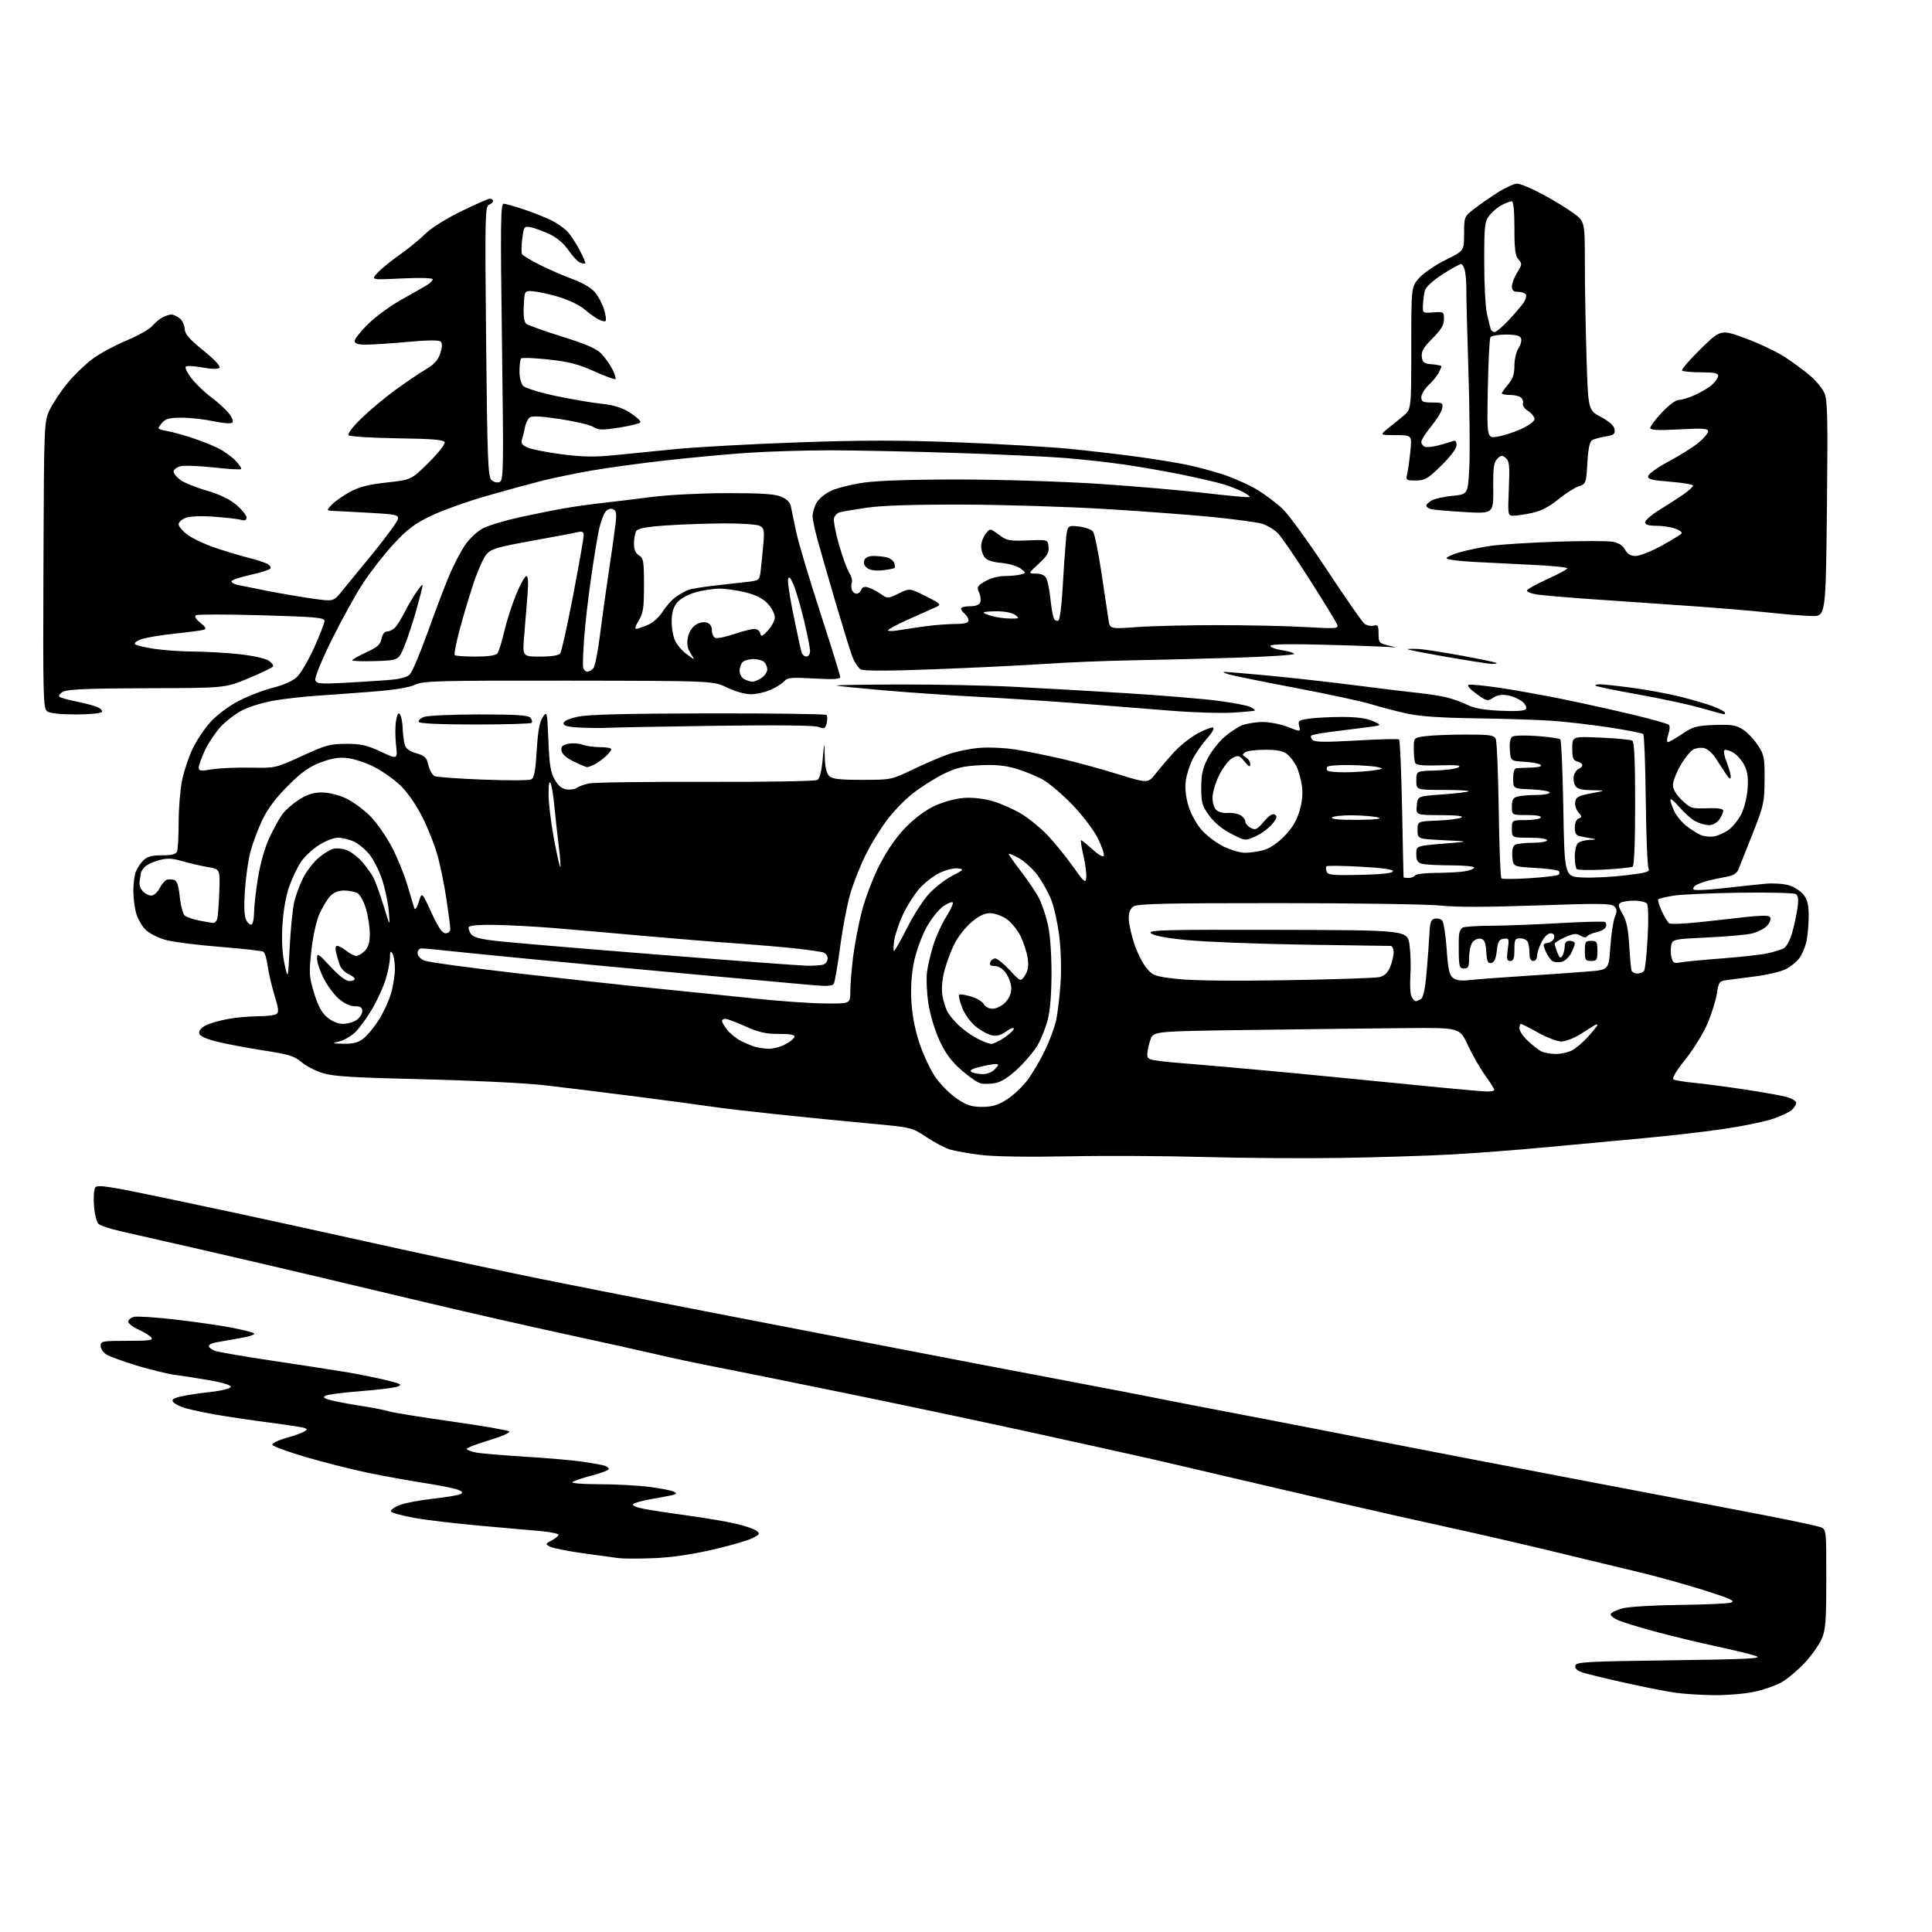 <?xml version="1.0" encoding="UTF-8" standalone="no"?>
<svg 
  version="1.1" 
  xmlns="http://www.w3.org/2000/svg" 
  xmlns:xlink="http://www.w3.org/1999/xlink" 
  xmlns:svg="http://www.w3.org/2000/svg"
  xmlns:rdf="http://www.w3.org/1999/02/22-rdf-syntax-ns#"
  xmlns:cc="http://creativecommons.org/ns#"
  xmlns:dc="http://purl.org/dc/elements/1.1/"
  viewBox="0 0 768 768"
  width="768"
  height="768"
>
<style>svg {background-color: white; }</style>"
<path stroke="none" fill="black" fill-rule="evenodd" d="M681.50,673.86C676.55,673.80 669.80,673.39 666.50,672.96C663.20,672.53 654.20,670.77 646.50,669.06C638.80,667.35 631.01,665.47 629.20,664.88C626.95,664.15 625.99,663.28 626.21,662.15C626.50,660.66 630.18,660.45 664.01,660.00C695.17,659.58 700.91,659.29 698.00,658.28C696.08,657.61 689.10,655.91 682.50,654.50C675.90,653.09 665.33,650.55 659.00,648.86C652.67,647.17 645.79,645.10 643.71,644.26C641.62,643.43 640.08,642.24 640.28,641.62C640.48,641.01 642.64,639.97 645.07,639.33C647.51,638.69 657.59,638.08 667.50,637.98C677.40,637.88 686.62,637.47 688.00,637.06C690.05,636.45 688.16,635.57 677.50,632.18C670.35,629.91 658.65,626.66 651.50,624.96C644.35,623.26 629.27,619.63 618.00,616.88C606.73,614.14 588.27,609.88 577.00,607.42C565.73,604.97 545.70,600.46 532.50,597.40C519.30,594.35 499.27,589.68 488.00,587.03C476.73,584.37 462.32,581.02 456.00,579.58C449.68,578.15 428.98,573.57 410.00,569.41C391.02,565.26 357.95,558.27 336.50,553.88C315.05,549.49 291.65,544.77 284.50,543.38C277.35,542.00 266.77,539.75 261.00,538.38C255.22,537.02 239.03,533.43 225.00,530.40C210.97,527.37 186.45,521.80 170.50,518.02C154.55,514.23 132.72,509.06 122.00,506.51C111.28,503.97 91.93,499.47 79.00,496.51C66.07,493.55 52.12,490.37 48.00,489.45C43.88,488.52 39.90,487.20 39.17,486.51C38.43,485.82 37.62,482.62 37.37,479.38C37.11,476.15 37.34,472.85 37.88,472.05C38.72,470.82 43.20,471.52 68.18,476.77C84.31,480.15 105.60,484.72 115.50,486.91C125.40,489.10 146.78,493.80 163.00,497.36C179.22,500.91 202.62,505.89 215.00,508.41C227.38,510.92 258.65,517.07 284.50,522.06C310.35,527.05 344.10,533.58 359.50,536.56C374.90,539.55 401.90,544.71 419.50,548.04C437.10,551.36 455.77,554.95 461.00,556.02C466.23,557.08 480.18,559.78 492.00,562.02C503.82,564.27 527.00,568.76 543.50,572.01C560.00,575.26 598.48,582.67 629.00,588.48C659.52,594.28 692.82,600.65 703.00,602.63C713.17,604.62 722.51,606.62 723.75,607.09C725.98,607.94 726.00,608.12 725.98,627.73C725.96,645.06 725.72,648.02 724.04,651.73C722.98,654.06 719.97,658.26 717.34,661.07C714.72,663.87 710.69,667.27 708.40,668.61C706.10,669.96 701.14,671.71 697.36,672.51C693.59,673.31 686.45,673.92 681.50,673.86zM260.00,619.39C254.22,619.63 247.93,619.62 246.00,619.39C244.07,619.15 237.58,618.27 231.57,617.42C225.56,616.57 219.74,615.40 218.64,614.81C216.72,613.78 216.75,613.69 219.32,612.34C220.80,611.57 222.00,610.57 222.00,610.11C222.00,609.66 218.96,609.01 215.25,608.66C211.54,608.32 200.62,607.35 191.00,606.51C181.38,605.67 169.56,604.27 164.74,603.39C159.93,602.51 155.73,601.38 155.42,600.87C155.11,600.37 156.53,599.26 158.59,598.40C160.64,597.54 166.63,596.37 171.91,595.79C177.18,595.21 182.18,594.37 183.00,593.94C184.19,593.31 183.96,592.93 181.90,592.15C180.47,591.61 174.39,590.40 168.40,589.47C162.40,588.54 152.32,586.71 146.00,585.40C139.68,584.09 128.68,581.31 121.57,579.21C114.45,577.11 108.47,574.92 108.28,574.34C108.09,573.76 110.53,572.54 113.71,571.64C116.90,570.73 120.16,569.57 120.97,569.05C122.27,568.22 122.27,568.05 120.97,567.61C120.16,567.34 113.88,566.38 107.00,565.48C100.12,564.59 90.67,563.19 86.00,562.37C81.33,561.55 75.81,560.39 73.74,559.78C71.67,559.17 69.50,558.10 68.91,557.40C68.10,556.41 68.73,555.90 71.68,555.17C73.78,554.64 79.07,553.83 83.42,553.36C87.78,552.89 91.52,551.99 91.72,551.36C91.96,550.64 88.87,549.66 83.30,548.69C78.46,547.84 72.25,546.87 69.50,546.52C66.75,546.18 60.00,544.53 54.50,542.87C49.00,541.20 43.49,539.19 42.25,538.40C41.01,537.60 40.00,536.06 40.00,534.98C40.00,533.13 40.71,533.00 50.62,533.00C59.41,533.00 61.05,532.77 60.13,531.65C59.51,530.91 57.21,529.50 55.01,528.50C52.80,527.51 51.00,526.10 51.00,525.37C51.00,524.64 52.02,523.78 53.27,523.47C54.52,523.16 61.83,523.63 69.52,524.52C77.21,525.41 87.09,526.82 91.49,527.65C95.88,528.49 100.10,529.52 100.87,529.95C101.74,530.43 99.68,531.18 95.38,531.93C91.60,532.59 87.26,533.37 85.75,533.65C84.24,533.93 83.00,534.58 83.00,535.10C83.00,535.62 84.07,536.46 85.38,536.95C86.69,537.45 97.15,539.25 108.63,540.96C120.11,542.66 133.55,544.75 138.50,545.59C143.45,546.43 150.39,547.85 153.92,548.73C159.50,550.12 160.03,550.44 157.98,551.20C156.69,551.68 150.06,552.50 143.26,553.02C136.45,553.54 130.18,554.36 129.31,554.85C128.11,555.52 128.93,556.01 132.61,556.86C135.30,557.47 140.65,558.45 144.50,559.02C148.35,559.60 152.85,560.49 154.50,561.01C156.15,561.53 167.40,563.35 179.50,565.05C191.60,566.75 201.90,568.54 202.39,569.01C202.90,569.51 199.39,571.05 194.18,572.61C189.18,574.11 185.28,575.65 185.52,576.04C185.76,576.42 187.43,577.04 189.23,577.40C191.03,577.77 199.70,578.50 208.50,579.04C217.30,579.58 227.65,580.47 231.50,581.04C235.35,581.60 239.29,582.30 240.25,582.60C241.21,582.89 242.00,583.50 242.00,583.96C242.00,584.41 238.96,585.57 235.25,586.55C231.54,587.52 228.07,588.70 227.55,589.16C227.03,589.62 231.76,590.00 238.08,590.00C244.39,590.00 253.34,590.47 257.96,591.05C262.59,591.63 267.07,592.50 267.92,592.98C269.18,593.68 269.00,593.95 266.99,594.40C265.62,594.70 261.82,595.41 258.55,595.98C255.27,596.54 252.19,597.41 251.69,597.91C251.15,598.45 252.95,599.23 256.14,599.83C259.09,600.39 266.90,601.58 273.50,602.48C280.10,603.37 288.48,604.78 292.13,605.61C295.78,606.43 299.58,607.70 300.57,608.43C302.25,609.66 302.15,609.87 299.13,611.43C297.34,612.36 290.17,614.43 283.19,616.04C275.10,617.91 266.69,619.13 260.00,619.39zM533.00,460.30C518.42,460.53 493.90,460.36 478.50,459.92C463.10,459.49 438.80,459.37 424.50,459.66C408.81,459.97 395.13,459.76 390.00,459.12C385.32,458.54 379.85,457.59 377.82,457.01C375.80,456.42 371.52,454.19 368.31,452.05C362.48,448.15 362.48,448.15 344.99,446.54C335.37,445.66 318.95,444.03 308.50,442.92C298.05,441.82 286.80,440.50 283.50,439.99C280.20,439.48 266.77,437.68 253.66,435.99C240.54,434.30 223.67,432.22 216.16,431.37C208.65,430.52 186.97,429.47 168.00,429.02C140.40,428.38 132.45,427.89 128.24,426.57C125.34,425.66 121.52,423.67 119.74,422.14C117.00,419.79 114.69,419.09 104.65,417.55C98.13,416.55 89.81,414.97 86.15,414.05C81.70,412.93 79.40,411.83 79.19,410.74C79.00,409.77 80.02,408.52 81.71,407.65C83.27,406.85 87.20,405.69 90.45,405.09C93.71,404.49 99.10,403.99 102.43,403.98C105.77,403.98 109.10,403.59 109.83,403.12C110.92,402.43 110.79,401.06 109.12,395.65C107.99,392.00 106.77,386.76 106.40,383.99C106.04,381.22 105.28,378.67 104.71,378.32C104.15,377.97 96.27,377.10 87.20,376.37C78.13,375.65 68.37,374.38 65.51,373.55C62.65,372.71 59.19,370.91 57.82,369.55C56.45,368.18 54.81,365.31 54.17,363.17C53.53,361.02 53.00,356.99 53.00,354.20C53.00,351.41 53.43,347.99 53.96,346.61C54.49,345.22 55.84,343.16 56.96,342.04C58.51,340.49 60.30,340.00 64.39,340.00C68.39,340.00 69.94,339.59 70.39,338.42C70.73,337.55 71.01,332.26 71.02,326.67C71.03,321.08 71.66,313.57 72.41,310.00C73.17,306.42 75.03,300.89 76.54,297.70C78.04,294.51 81.22,289.74 83.60,287.10C86.11,284.31 90.79,280.78 94.73,278.71C98.46,276.75 104.63,274.36 108.43,273.41C112.74,272.32 116.36,270.70 118.07,269.09C119.57,267.66 122.64,262.41 124.90,257.41C127.15,252.41 129.00,247.64 129.00,246.81C129.00,245.52 125.32,245.19 104.02,244.58C90.27,244.19 78.53,244.18 77.91,244.56C77.18,245.00 77.80,246.07 79.64,247.55C81.82,249.30 82.15,249.96 81.00,250.34C80.17,250.61 74.99,251.30 69.49,251.88C63.98,252.46 57.99,253.46 56.16,254.09C54.34,254.73 53.23,255.63 53.70,256.10C54.16,256.56 57.68,257.40 61.52,257.95C65.36,258.51 72.33,258.98 77.00,259.00C81.67,259.02 89.75,259.48 94.94,260.03C100.14,260.58 105.44,261.71 106.73,262.56C108.01,263.40 108.83,264.47 108.54,264.94C108.25,265.40 103.85,267.52 98.76,269.64C89.50,273.50 89.50,273.50 58.50,273.58C35.62,273.64 26.87,274.00 25.14,274.93C23.84,275.62 23.17,276.53 23.64,276.95C24.11,277.37 26.98,278.20 30.00,278.78C33.02,279.37 36.76,280.33 38.31,280.92C39.86,281.51 40.84,282.45 40.50,283.00C40.16,283.56 35.57,284.00 30.13,284.00C23.89,284.00 19.78,283.55 18.71,282.75C17.18,281.60 17.06,276.78 17.27,224.50C17.50,167.50 17.50,167.50 19.90,162.62C21.22,159.93 24.45,155.16 27.06,152.02C29.68,148.87 34.12,144.61 36.94,142.55C39.75,140.48 45.75,137.25 50.27,135.37C54.80,133.48 59.40,130.88 60.50,129.60C61.60,128.31 63.48,126.75 64.68,126.13C65.89,125.51 67.46,125.01 68.18,125.03C68.91,125.05 70.35,125.71 71.40,126.50C72.44,127.29 73.34,129.16 73.40,130.66C73.48,132.79 75.12,134.70 80.82,139.32C85.41,143.05 87.79,145.61 87.20,146.20C86.60,146.80 84.08,146.75 80.43,146.07C77.23,145.48 74.26,145.34 73.85,145.75C73.43,146.17 74.50,148.31 76.21,150.50C77.93,152.70 81.40,156.02 83.92,157.88C86.44,159.74 89.57,162.59 90.88,164.20C92.25,165.89 92.89,167.51 92.38,168.00C91.88,168.49 88.68,168.26 85.00,167.47C81.42,166.70 75.76,166.05 72.40,166.04C67.74,166.01 65.92,166.43 64.65,167.83C63.74,168.83 63.00,169.91 63.00,170.22C63.00,170.53 64.46,171.02 66.25,171.30C68.04,171.59 72.42,172.78 76.00,173.95C79.58,175.12 84.36,176.99 86.64,178.12C88.92,179.24 92.03,181.47 93.57,183.07C95.10,184.67 96.13,186.20 95.85,186.48C95.58,186.76 90.66,186.46 84.93,185.82C79.19,185.18 73.26,184.97 71.75,185.35C70.24,185.73 69.00,186.67 69.00,187.45C69.00,188.23 70.25,189.75 71.78,190.84C73.31,191.93 78.03,193.83 82.28,195.06C87.45,196.57 91.32,198.44 94.00,200.73C96.20,202.62 98.00,204.85 98.00,205.69C98.00,206.81 97.38,207.06 95.75,206.62C94.51,206.28 89.67,205.73 85.00,205.40C79.81,205.03 75.43,205.21 73.75,205.87C72.24,206.47 71.00,207.61 71.00,208.42C71.00,209.23 72.53,211.06 74.39,212.48C76.25,213.90 81.09,216.21 85.14,217.61C89.19,219.00 95.17,220.81 98.43,221.63C101.69,222.45 105.19,223.57 106.21,224.11C107.23,224.66 107.81,225.50 107.51,225.99C107.21,226.47 103.59,227.62 99.48,228.54C95.37,229.45 92.00,230.60 92.00,231.08C92.00,231.57 93.01,232.19 94.25,232.47C95.49,232.75 101.00,233.85 106.50,234.93C112.00,236.00 120.10,237.38 124.50,237.99C132.50,239.11 132.50,239.11 135.67,235.30C137.41,233.21 143.12,226.24 148.36,219.81C153.60,213.37 158.02,207.30 158.19,206.31C158.47,204.69 157.37,204.44 147.50,203.88C141.45,203.53 134.96,203.20 133.08,203.13C129.65,203.00 129.65,203.00 131.88,200.63C133.10,199.33 136.33,197.05 139.05,195.57C142.74,193.56 146.48,192.60 153.75,191.80C163.50,190.72 163.50,190.72 170.36,183.93C174.13,180.19 177.01,176.54 176.77,175.82C176.44,174.80 172.08,174.44 157.94,174.23C147.83,174.08 139.14,173.54 138.63,173.03C138.07,172.47 139.99,169.88 143.56,166.40C146.78,163.26 152.85,158.17 157.06,155.09C161.26,152.02 166.75,148.30 169.24,146.84C172.58,144.88 174.11,143.20 175.00,140.50C175.82,138.03 175.88,136.48 175.21,135.81C174.54,135.14 170.24,135.17 162.18,135.90C155.57,136.51 148.10,137.00 145.58,137.00C142.20,137.00 141.00,136.61 141.00,135.52C141.00,134.71 143.41,131.67 146.36,128.77C149.31,125.87 155.27,121.52 159.61,119.09C163.95,116.67 168.51,114.07 169.75,113.32C170.99,112.57 172.00,111.54 172.00,111.03C172.00,110.47 167.04,110.34 159.75,110.69C147.50,111.28 147.50,111.28 150.00,108.53C151.38,107.02 155.43,103.71 159.00,101.18C162.57,98.65 167.17,94.89 169.20,92.84C171.30,90.72 177.37,86.91 183.19,84.05C188.85,81.27 194.05,79.00 194.74,79.00C195.43,79.00 196.00,79.40 196.00,79.89C196.00,80.38 195.26,81.07 194.35,81.42C192.84,82.00 192.74,86.46 193.24,135.63C193.70,181.98 193.98,189.41 195.31,190.74C196.20,191.63 197.57,192.00 198.56,191.62C200.16,191.00 200.23,187.39 199.54,135.98C198.90,88.69 199.00,81.00 200.22,81.00C201.01,81.00 204.77,82.06 208.59,83.36C212.41,84.66 217.33,86.64 219.52,87.76C221.71,88.89 224.47,90.86 225.66,92.15C226.85,93.44 228.99,96.71 230.42,99.41C231.85,102.11 232.85,104.48 232.65,104.68C232.45,104.88 231.53,104.76 230.61,104.40C229.69,104.05 227.61,101.85 226.01,99.51C224.16,96.82 221.38,94.46 218.47,93.09C215.93,91.90 212.60,90.67 211.07,90.36C208.37,89.82 208.26,89.97 207.60,94.94C207.23,97.76 207.20,100.51 207.54,101.06C207.87,101.60 211.15,103.56 214.82,105.40C218.50,107.23 224.33,109.76 227.78,111.02C231.57,112.39 235.04,114.45 236.51,116.19C237.85,117.79 239.48,120.87 240.13,123.05C240.79,125.23 241.06,127.27 240.75,127.59C240.43,127.90 239.12,127.61 237.84,126.93C236.55,126.26 234.05,124.44 232.27,122.90C230.49,121.36 225.99,119.19 222.27,118.08C218.55,116.98 213.93,115.94 212.00,115.79C208.50,115.50 208.50,115.50 208.21,121.59C208.01,125.68 208.34,128.02 209.21,128.72C209.92,129.29 216.36,131.59 223.52,133.84C233.28,136.89 237.20,138.62 239.16,140.71C240.60,142.24 242.53,145.00 243.46,146.84C244.39,148.68 244.92,150.41 244.65,150.68C244.38,150.96 240.59,149.57 236.23,147.60C230.01,144.79 226.10,143.79 218.08,142.91C212.46,142.30 207.56,142.11 207.18,142.48C206.81,142.86 206.50,145.14 206.50,147.55C206.50,150.15 207.12,152.55 208.03,153.46C208.88,154.30 214.73,156.08 221.03,157.41C227.34,158.73 235.53,160.14 239.24,160.52C244.11,161.03 247.24,162.03 250.54,164.13C253.05,165.72 254.86,167.41 254.57,167.89C254.28,168.36 250.48,169.30 246.14,169.98C239.39,171.03 237.90,170.99 235.87,169.72C234.57,168.90 228.61,167.49 222.64,166.59C214.92,165.42 211.40,165.25 210.49,166.00C209.79,166.59 208.99,168.29 208.70,169.78C208.42,171.28 207.89,173.43 207.53,174.56C207.01,176.17 207.48,176.90 209.65,177.89C211.18,178.58 217.25,179.79 223.14,180.56C231.24,181.63 236.23,181.73 243.67,181.00C249.08,180.46 260.25,179.35 268.50,178.53C276.75,177.71 298.62,176.51 317.11,175.86C342.96,174.94 357.73,174.94 381.11,175.85C397.82,176.50 418.02,177.69 426.00,178.50C433.98,179.31 445.68,180.68 452.00,181.54C458.32,182.41 466.88,183.78 471.00,184.60C475.12,185.42 481.93,187.22 486.13,188.59C490.32,189.96 496.40,192.67 499.63,194.60C502.86,196.54 507.47,200.01 509.88,202.31C512.29,204.61 520.20,215.50 527.46,226.50C534.72,237.50 541.40,247.12 542.32,247.87C543.24,248.62 544.89,249.00 545.99,248.71C547.74,248.26 548.00,248.68 548.00,251.93C548.00,255.50 548.19,255.71 552.25,256.68C554.59,257.24 555.38,257.53 554.00,257.33C552.62,257.13 541.04,256.68 528.25,256.34C512.50,255.91 505.00,256.04 505.00,256.74C505.00,257.31 507.01,258.08 509.48,258.44C511.94,258.81 514.18,259.47 514.45,259.91C514.72,260.35 504.26,261.04 491.22,261.45C478.17,261.86 459.40,262.33 449.50,262.50C439.60,262.67 424.30,263.30 415.50,263.90C406.70,264.49 387.02,265.46 371.77,266.03C353.30,266.74 343.41,266.76 342.17,266.09C341.15,265.54 339.60,263.16 338.73,260.80C337.86,258.43 334.91,248.85 332.16,239.50C329.41,230.15 326.23,219.10 325.08,214.94C323.94,210.78 323.00,206.37 323.00,205.14C323.00,203.91 323.66,201.62 324.47,200.05C325.30,198.46 327.83,196.30 330.22,195.16C332.58,194.03 338.55,192.53 343.50,191.83C349.24,191.02 363.17,190.58 382.00,190.61C398.30,190.64 422.91,191.42 437.00,192.35C451.02,193.28 470.11,194.94 479.41,196.03C488.71,197.12 496.51,197.82 496.75,197.58C496.99,197.34 495.74,196.40 493.96,195.48C492.19,194.57 488.60,193.18 485.99,192.40C483.37,191.63 475.89,189.91 469.37,188.58C462.84,187.26 452.55,185.47 446.50,184.61C440.45,183.74 429.88,182.58 423.00,182.03C416.12,181.48 396.32,180.57 379.00,180.02C361.68,179.46 339.40,179.01 329.50,179.01C319.60,179.02 304.98,179.47 297.00,180.02C289.02,180.56 274.40,181.92 264.50,183.04C254.60,184.15 241.32,185.97 235.00,187.08C228.68,188.19 219.90,190.00 215.50,191.10C211.10,192.21 201.20,194.91 193.50,197.12C185.80,199.32 175.84,202.88 171.37,205.03C164.85,208.17 161.92,210.37 156.56,216.16C152.89,220.12 147.42,227.11 144.42,231.67C141.41,236.23 135.75,246.47 131.84,254.41C127.70,262.82 124.98,269.51 125.34,270.43C125.85,271.78 127.44,271.93 136.22,271.47C141.87,271.17 149.80,270.68 153.84,270.37C158.87,269.99 161.73,269.27 162.90,268.10C163.85,267.15 167.03,259.66 169.97,251.44C172.91,243.22 176.75,233.09 178.50,228.92C180.24,224.75 183.12,219.23 184.89,216.66C186.71,214.01 189.83,211.11 192.10,209.95C194.29,208.83 200.91,206.86 206.80,205.57C212.68,204.29 220.65,202.69 224.50,202.03C228.35,201.36 235.10,200.42 239.50,199.94C243.90,199.45 252.68,198.38 259.00,197.56C265.41,196.73 278.60,196.05 288.78,196.03C302.46,196.01 307.93,196.36 310.50,197.43C312.69,198.35 314.09,199.70 314.37,201.18C314.61,202.46 315.57,207.10 316.52,211.50C317.46,215.90 321.78,230.39 326.12,243.71C330.45,257.02 334.00,268.45 334.00,269.11C334.00,269.99 331.31,270.15 323.57,269.71C314.75,269.21 312.94,269.37 311.82,270.72C311.10,271.60 308.70,273.14 306.50,274.14C304.30,275.14 300.70,275.96 298.50,275.97C296.19,275.98 292.18,274.86 289.00,273.31C283.50,270.65 283.50,270.65 226.00,270.57C173.93,270.51 168.17,270.66 165.00,272.19C162.77,273.27 156.79,274.26 148.50,274.91C141.35,275.47 131.22,276.21 126.00,276.56C120.78,276.91 113.10,277.77 108.94,278.48C104.79,279.19 99.13,280.91 96.38,282.31C93.63,283.70 89.67,286.73 87.59,289.03C85.51,291.34 82.73,295.53 81.41,298.36C80.10,301.19 79.02,304.22 79.01,305.10C79.00,306.48 79.74,306.58 84.25,305.83C87.14,305.35 94.01,305.04 99.52,305.15C109.55,305.34 109.55,305.34 120.02,300.52C129.39,296.21 131.25,295.70 137.60,295.68C143.48,295.67 145.84,296.20 151.39,298.80C158.09,301.94 158.09,301.94 157.42,296.03C157.06,292.78 157.07,288.44 157.46,286.38C157.98,283.62 158.40,283.01 159.06,284.07C159.56,284.86 160.02,287.30 160.08,289.50C160.15,291.70 160.50,294.59 160.88,295.92C161.36,297.65 162.67,298.65 165.49,299.44C168.88,300.39 169.56,301.06 170.30,304.20C170.77,306.21 171.91,308.16 172.83,308.54C173.75,308.92 182.38,309.54 192.00,309.91C201.62,310.29 210.22,310.26 211.10,309.85C212.34,309.26 212.83,306.76 213.35,298.37C213.82,290.65 214.49,286.92 215.75,285.07C217.47,282.54 217.51,282.69 218.00,294.50C218.40,304.18 218.90,307.18 220.55,310.00C221.97,312.43 223.44,313.60 225.36,313.82C226.88,314.00 228.66,313.71 229.31,313.19C229.96,312.66 232.07,311.88 234.00,311.44C235.93,311.01 256.85,310.72 280.50,310.80C304.18,310.88 324.14,310.54 324.93,310.05C325.84,309.48 326.60,306.50 327.03,301.83C327.71,294.50 327.71,294.50 327.85,300.68C327.95,304.80 328.52,307.38 329.57,308.43C330.82,309.68 333.53,310.00 342.71,310.00C354.21,310.00 354.33,309.98 362.89,305.87C367.62,303.59 373.98,300.87 377.00,299.81C380.02,298.75 385.52,297.62 389.22,297.30C392.91,296.98 399.44,297.27 403.72,297.95C408.00,298.64 416.23,300.29 422.00,301.63C427.77,302.96 437.86,305.72 444.42,307.75C456.33,311.43 456.33,311.43 459.42,307.51C461.11,305.35 464.40,301.50 466.73,298.96C469.05,296.42 473.22,293.11 476.00,291.60C478.78,290.09 481.56,289.02 482.20,289.23C482.85,289.45 481.83,291.30 479.80,293.56C477.86,295.73 475.30,299.41 474.11,301.75C472.93,304.08 471.69,307.95 471.37,310.34C470.99,313.06 471.36,316.74 472.35,320.12C473.23,323.18 475.48,327.36 477.47,329.69C479.41,331.96 483.34,334.99 486.20,336.41C489.06,337.84 492.99,339.00 494.95,338.99C496.90,338.99 500.24,338.51 502.36,337.92C504.72,337.26 507.94,335.08 510.61,332.33C513.69,329.16 515.47,326.18 516.60,322.31C517.68,318.57 517.97,315.32 517.50,312.17C517.12,309.61 516.13,306.17 515.30,304.51C514.46,302.86 512.82,300.72 511.64,299.77C510.11,298.53 507.66,298.04 503.00,298.04C499.43,298.03 495.82,298.48 495.00,299.03C493.69,299.91 493.72,300.17 495.25,301.07C496.21,301.64 497.00,302.86 497.00,303.80C496.99,305.09 496.45,304.84 494.75,302.75C492.72,300.28 492.26,300.13 490.00,301.25C488.62,301.94 486.26,304.94 484.75,307.93C483.22,310.94 482.00,315.01 482.00,317.06C482.00,319.25 482.66,321.30 483.63,322.10C484.52,322.85 486.52,323.32 488.06,323.16C489.61,323.00 491.80,323.36 492.94,323.97C494.07,324.57 495.00,325.71 495.00,326.50C495.00,327.29 495.97,328.45 497.15,329.08C499.05,330.10 499.68,329.80 502.40,326.61C504.53,324.13 505.91,323.26 506.81,323.84C507.84,324.51 507.58,325.35 505.63,327.67C504.25,329.30 501.29,331.47 499.06,332.47C494.99,334.31 494.99,334.31 489.37,331.40C485.79,329.55 482.62,326.92 480.63,324.15C477.87,320.32 477.50,319.01 477.50,313.15C477.50,308.05 478.08,305.37 479.97,301.67C481.32,299.01 484.19,295.26 486.33,293.32C488.47,291.39 491.73,289.17 493.58,288.40C495.42,287.63 499.18,287.00 501.93,287.00C504.68,287.00 509.20,287.90 511.98,288.99C517.03,290.98 517.03,290.98 516.45,288.64C515.90,286.48 516.24,286.24 520.57,285.65C523.16,285.29 529.06,285.00 533.67,285.00C539.34,285.00 543.27,285.54 545.78,286.66C549.50,288.33 549.50,288.33 543.00,289.16C539.42,289.63 533.20,290.41 529.17,290.91C525.14,291.41 521.57,292.09 521.24,292.43C520.91,292.76 521.15,293.55 521.78,294.18C522.62,295.02 527.19,295.07 539.21,294.36C548.17,293.84 555.80,293.65 556.16,293.95C556.52,294.25 557.06,306.65 557.35,321.50C557.64,336.35 557.90,348.61 557.94,348.75C557.97,348.89 558.87,349.00 559.94,349.00C561.01,349.00 562.16,348.55 562.50,348.00C562.84,347.45 566.58,347.00 570.81,346.99C575.04,346.98 580.19,346.70 582.25,346.36C584.31,346.02 586.00,345.35 586.00,344.87C586.00,344.39 581.84,343.99 576.75,343.99C571.66,343.98 566.49,343.70 565.25,343.37C563.50,342.90 563.00,342.04 563.00,339.50C563.00,336.24 563.00,336.24 573.75,335.37C584.50,334.50 584.50,334.50 574.00,334.00C563.50,333.50 563.50,333.50 563.50,330.00C563.50,326.50 563.50,326.50 571.44,326.19C575.81,326.02 580.09,325.47 580.94,324.97C581.96,324.38 579.08,324.05 572.69,324.03C562.88,324.00 562.88,324.00 563.19,320.25C563.50,316.50 563.50,316.50 573.37,315.80C578.80,315.41 583.49,314.85 583.79,314.55C584.09,314.25 579.53,314.00 573.67,314.00C563.00,314.00 563.00,314.00 563.01,310.25C563.02,306.50 563.02,306.50 570.52,306.29C574.64,306.18 578.80,305.61 579.76,305.03C581.05,304.25 579.10,304.04 572.26,304.24C565.29,304.44 562.89,304.17 562.51,303.17C562.23,302.44 562.00,299.91 562.00,297.55C562.00,293.27 562.00,293.27 566.64,292.64C569.19,292.29 576.34,292.00 582.53,292.00C592.28,292.00 593.89,292.23 594.59,293.75C595.03,294.71 595.56,307.43 595.77,322.00C595.98,336.57 596.45,348.79 596.83,349.15C597.20,349.51 602.33,349.48 608.23,349.09C614.13,348.70 619.27,348.07 619.64,347.69C620.02,347.31 620.00,346.66 619.59,346.25C619.18,345.84 614.94,345.27 610.17,345.00C601.50,344.50 601.50,344.50 601.18,340.60C600.98,338.16 601.35,336.39 602.18,335.87C602.91,335.41 606.09,335.02 609.25,335.02C612.41,335.01 615.00,334.55 615.00,334.00C615.00,333.43 612.00,333.00 608.00,333.00C601.00,333.00 601.00,333.00 601.00,329.50C601.00,326.00 601.00,326.00 606.44,326.00C609.43,326.00 612.16,325.55 612.50,325.00C612.89,324.38 610.84,324.00 607.06,324.00C601.00,324.00 601.00,324.00 601.00,320.62C601.00,317.95 601.48,317.10 603.25,316.63C604.49,316.30 607.86,316.02 610.75,316.01C613.64,316.01 616.00,315.57 616.00,315.04C616.00,314.52 612.74,313.96 608.75,313.79C601.50,313.50 601.50,313.50 601.50,309.50C601.50,307.03 601.98,305.45 602.75,305.38C603.44,305.31 606.12,305.19 608.70,305.12C611.65,305.05 613.05,304.65 612.45,304.06C611.93,303.54 609.02,302.98 606.00,302.81C600.50,302.50 600.50,302.50 600.19,298.10C599.98,295.27 600.34,293.39 601.19,292.82C601.91,292.34 606.33,292.24 611.00,292.58C615.67,292.93 619.83,293.53 620.24,293.90C620.65,294.28 621.19,306.71 621.45,321.54C621.92,348.50 621.92,348.50 629.21,348.82C633.22,349.00 640.91,348.61 646.31,347.95C654.83,346.92 656.01,346.54 655.31,345.13C654.86,344.23 654.37,332.03 654.22,318.02C654.06,304.00 653.61,292.21 653.22,291.82C652.82,291.42 646.65,290.21 639.50,289.13C632.35,288.04 621.99,286.85 616.48,286.49C610.97,286.12 597.47,285.69 586.48,285.54C572.38,285.34 564.29,284.77 559.00,283.59C554.88,282.68 548.59,281.03 545.03,279.93C541.48,278.83 527.98,275.92 515.03,273.47C502.09,271.01 490.15,268.59 488.50,268.09C486.85,267.58 485.98,267.13 486.56,267.09C487.15,267.04 495.02,267.69 504.06,268.54C513.10,269.39 528.83,271.15 539.00,272.45C549.17,273.76 560.42,275.12 564.00,275.48C567.58,275.84 572.52,276.62 575.00,277.21C577.48,277.81 581.22,279.16 583.33,280.21C586.01,281.55 589.97,282.25 596.53,282.54C602.88,282.82 606.14,282.59 606.61,281.82C607.00,281.19 606.32,279.87 605.09,278.87C603.86,277.88 601.31,276.77 599.42,276.42C597.08,275.98 595.23,276.27 593.59,277.35C591.32,278.84 590.96,278.76 586.87,275.79C584.28,273.92 583.06,272.48 583.84,272.22C584.56,271.98 590.18,272.53 596.32,273.44C602.47,274.36 614.02,276.44 622.00,278.08C629.98,279.73 642.35,282.47 649.50,284.19C656.65,285.91 662.89,287.67 663.37,288.09C663.87,288.52 663.78,290.18 663.18,291.92C662.59,293.62 662.51,295.00 663.00,295.00C663.50,295.00 666.06,293.54 668.70,291.75C672.97,288.86 674.38,288.47 681.50,288.20C688.12,287.95 690.05,288.25 692.71,289.91C694.48,291.02 697.18,293.82 698.71,296.15C701.29,300.05 701.50,301.10 701.45,309.93C701.40,318.92 701.11,320.23 696.66,331.50C694.06,338.10 691.52,344.49 691.01,345.70C690.38,347.19 688.89,348.10 686.30,348.54C684.21,348.90 680.92,349.60 679.00,350.09C677.08,350.59 674.84,351.43 674.03,351.95C673.22,352.47 672.88,353.22 673.28,353.61C673.67,354.01 679.06,353.76 685.25,353.06C691.44,352.36 698.95,351.56 701.93,351.29C704.92,351.02 709.06,351.30 711.13,351.92C713.20,352.54 715.82,354.22 716.95,355.66C718.52,357.66 718.99,359.71 718.98,364.38C718.96,367.75 718.54,372.27 718.04,374.42C717.54,376.58 716.29,379.51 715.25,380.92C714.22,382.34 711.77,384.30 709.82,385.27C707.87,386.24 702.50,387.52 697.88,388.11C693.27,388.70 688.09,389.37 686.36,389.61C683.47,390.01 683.16,390.42 682.52,394.77C682.14,397.37 680.51,402.66 678.91,406.53C677.29,410.45 673.36,416.86 670.05,421.02C666.12,425.95 664.51,428.70 665.30,429.12C665.96,429.47 669.65,430.07 673.50,430.44C677.35,430.82 686.30,432.00 693.39,433.06C700.48,434.13 708.02,435.47 710.14,436.04C712.26,436.61 714.00,437.66 714.00,438.38C714.00,439.10 713.21,440.40 712.25,441.26C711.29,442.12 707.78,443.74 704.45,444.86C701.12,445.97 692.12,447.79 684.45,448.89C676.78,449.99 662.62,451.61 653.00,452.48C643.38,453.35 626.27,454.94 615.00,456.01C603.73,457.08 586.62,458.39 577.00,458.92C567.38,459.45 547.58,460.07 533.00,460.30zM390.42,440.00C394.45,440.00 396.65,439.34 400.26,437.05C402.81,435.43 406.51,431.94 408.47,429.30C410.43,426.66 413.56,421.35 415.42,417.50C417.28,413.65 419.29,408.17 419.88,405.32C420.47,402.47 421.24,395.94 421.59,390.82C421.96,385.55 421.74,377.47 421.09,372.23C420.47,367.13 419.03,360.62 417.91,357.77C416.79,354.92 414.36,350.53 412.52,348.02C410.68,345.52 407.33,342.43 405.09,341.17C402.84,339.91 401.00,339.14 401.00,339.47C401.00,339.80 403.26,343.03 406.03,346.64C408.80,350.25 411.95,354.94 413.03,357.07C414.12,359.20 415.67,363.76 416.49,367.22C417.39,371.06 417.98,378.57 417.99,386.54C417.99,394.99 417.47,401.62 416.49,405.38C415.66,408.57 413.85,413.11 412.47,415.47C411.09,417.82 407.55,422.03 404.61,424.81C401.05,428.17 398.06,430.09 395.64,430.54C393.65,430.91 391.00,430.96 389.76,430.64C388.52,430.33 385.06,427.92 382.08,425.31C378.11,421.82 375.80,418.67 373.43,413.52C371.57,409.49 369.70,403.21 369.03,398.77C368.39,394.52 368.16,388.90 368.51,386.27C368.87,383.65 370.04,378.75 371.11,375.39C372.19,372.03 374.42,367.15 376.08,364.53C377.74,361.92 378.95,359.36 378.78,358.83C378.60,358.31 376.93,358.93 375.06,360.19C373.15,361.49 370.19,365.20 368.30,368.64C366.45,372.02 364.23,378.10 363.37,382.14C362.34,387.01 361.97,392.38 362.29,398.00C362.60,403.52 363.73,409.40 365.53,414.79C367.05,419.34 369.92,425.42 371.92,428.29C373.92,431.15 377.73,434.96 380.39,436.75C384.30,439.38 386.22,440.00 390.42,440.00zM590.75,433.87C592.54,433.94 594.00,433.66 594.00,433.25C594.00,432.83 592.37,430.25 590.38,427.50C588.39,424.75 585.30,419.35 583.52,415.50C580.27,408.50 580.27,408.50 558.89,408.69C547.12,408.79 519.73,409.11 498.01,409.41C458.53,409.94 458.53,409.94 457.34,413.22C456.69,415.02 456.12,417.63 456.08,419.01C456.00,421.52 456.00,421.52 477.25,423.26C488.94,424.22 512.23,426.35 529.00,428.01C545.77,429.67 565.80,431.63 573.50,432.38C581.20,433.13 588.96,433.80 590.75,433.87zM390.60,426.98C392.44,426.99 394.42,426.19 395.50,425.00C397.17,423.15 397.18,423.00 395.60,423.00C394.66,423.00 391.85,423.51 389.36,424.14C386.25,424.92 385.25,425.54 386.17,426.12C386.90,426.59 388.89,426.98 390.60,426.98zM618.30,418.97C620.39,418.99 623.35,418.35 624.87,417.56C626.40,416.78 629.30,414.30 631.33,412.06C633.35,409.82 635.00,407.74 635.00,407.44C635.00,407.13 634.44,407.22 633.75,407.64C633.06,408.05 630.50,409.66 628.05,411.20C625.61,412.74 622.28,414.00 620.65,414.00C619.02,414.00 614.88,412.43 611.43,410.50C607.99,408.57 604.91,407.00 604.59,407.00C604.26,407.00 604.00,407.81 604.00,408.80C604.00,409.80 605.46,411.99 607.25,413.67C609.04,415.36 611.40,417.23 612.50,417.84C613.60,418.44 616.21,418.95 618.30,418.97zM305.50,416.91C307.15,416.96 310.05,416.21 311.94,415.25C313.83,414.29 315.56,412.94 315.77,412.25C316.06,411.34 314.39,411.00 309.56,411.00C304.36,411.00 301.55,410.36 296.34,408.00C292.70,406.35 289.11,405.00 288.36,405.00C287.61,405.00 287.00,405.39 287.00,405.87C287.00,406.34 287.94,407.92 289.09,409.39C290.24,410.85 292.60,412.77 294.33,413.67C296.07,414.57 298.61,415.65 299.99,416.07C301.37,416.48 303.85,416.87 305.50,416.91zM136.62,414.90C140.45,414.97 142.42,414.46 144.48,412.83C146.00,411.64 148.71,408.36 150.52,405.54C152.32,402.71 154.52,397.98 155.40,395.02C156.28,392.06 156.99,387.58 156.98,385.07C156.98,382.56 156.53,379.82 156.00,379.00C155.26,377.85 155.03,378.22 155.02,380.57C155.01,382.26 154.28,386.08 153.39,389.07C152.51,392.06 150.07,397.43 147.98,401.00C145.89,404.57 142.82,408.79 141.17,410.36C139.51,411.93 136.66,413.57 134.83,414.01C131.75,414.74 131.88,414.80 136.62,414.90zM394.02,414.96C394.85,414.98 397.22,413.86 399.27,412.46C401.32,411.07 403.00,409.46 403.00,408.90C403.00,408.33 401.64,408.83 399.99,410.01C397.84,411.54 396.17,411.98 394.17,411.54C392.62,411.20 389.74,409.58 387.76,407.95C385.72,406.27 383.41,403.03 382.44,400.47C381.49,397.99 380.96,395.71 381.26,395.41C381.56,395.11 383.68,395.42 385.96,396.11C388.25,396.79 390.56,398.17 391.09,399.18C391.64,400.20 393.17,401.00 394.58,401.00C395.96,401.00 398.20,399.90 399.55,398.55C401.11,396.98 402.00,394.95 402.00,392.95C402.00,391.22 401.07,388.50 399.93,386.90C398.63,385.08 396.97,384.00 395.46,384.00C393.74,384.00 393.23,383.58 393.64,382.50C393.95,381.68 394.85,381.00 395.63,381.00C396.42,381.00 399.01,383.10 401.40,385.66C405.74,390.33 405.74,390.33 407.44,387.73C408.71,385.79 408.98,384.03 408.49,380.78C408.13,378.39 406.83,374.42 405.60,371.96C404.36,369.51 401.86,366.49 400.03,365.25C398.20,364.01 395.28,363.00 393.53,363.00C391.33,363.00 389.06,364.11 386.14,366.61C383.82,368.60 380.81,372.42 379.45,375.10C378.09,377.77 376.30,382.56 375.46,385.73C374.54,389.25 374.20,393.06 374.59,395.50C374.95,397.70 375.82,400.62 376.53,402.00C377.25,403.38 379.33,405.91 381.16,407.64C383.00,409.37 386.30,411.71 388.50,412.85C390.70,413.98 393.18,414.93 394.02,414.96zM136.35,407.00C138.11,407.00 140.56,406.30 141.78,405.44C143.00,404.59 144.00,403.01 144.00,401.94C144.00,400.46 143.30,400.00 141.03,400.00C139.16,400.00 136.80,398.88 134.60,396.96C132.69,395.28 129.98,391.59 128.57,388.76C127.16,385.93 126.01,382.46 126.02,381.05C126.03,378.71 126.47,378.97 131.37,384.25C134.67,387.81 137.52,390.00 138.85,390.00C140.03,390.00 141.00,389.62 141.00,389.16C141.00,388.70 139.87,387.80 138.48,387.17C137.09,386.54 135.58,385.01 135.13,383.76C134.67,382.52 133.99,380.26 133.63,378.75C133.20,377.00 133.37,376.00 134.07,376.00C134.68,376.00 136.33,376.90 137.73,378.00C139.13,379.10 140.88,380.00 141.63,380.00C142.39,380.00 143.90,379.10 145.00,378.00C146.45,376.55 147.00,374.67 147.00,371.18C147.00,368.53 146.31,364.04 145.47,361.20C144.61,358.32 143.09,355.58 142.03,355.02C140.99,354.46 138.61,354.00 136.74,354.00C134.51,354.00 132.62,354.78 131.22,356.26C130.05,357.51 128.14,360.70 126.96,363.35C125.73,366.15 124.38,372.29 123.77,377.93C122.80,386.83 122.89,388.29 124.86,394.75C126.40,399.85 127.86,402.55 130.08,404.41C131.98,406.02 134.37,407.00 136.35,407.00zM327.75,398.89C338.00,399.00 338.00,399.00 338.00,394.25C338.00,391.64 338.50,385.45 339.10,380.50C339.71,375.55 341.30,367.26 342.64,362.08C343.99,356.86 347.16,348.64 349.73,343.66C352.71,337.89 356.42,332.57 360.10,328.82C363.65,325.19 368.03,321.96 371.66,320.29C374.97,318.77 379.94,317.43 383.11,317.19C386.61,316.94 390.95,317.42 394.61,318.48C397.85,319.42 403.01,321.70 406.07,323.55C409.13,325.41 413.88,329.31 416.61,332.21C419.35,335.12 423.82,340.65 426.54,344.49C431.03,350.82 431.53,351.24 431.80,348.88C431.97,347.45 431.47,343.52 430.69,340.14C429.91,336.76 429.49,334.00 429.76,334.00C430.03,334.00 432.09,335.65 434.32,337.67C436.81,339.92 438.54,340.87 438.79,340.13C439.01,339.46 437.95,336.38 436.44,333.28C434.89,330.13 430.45,324.27 426.38,320.00C422.36,315.80 416.92,311.19 414.29,309.77C411.66,308.34 406.84,306.41 403.59,305.47C399.37,304.25 395.33,303.89 389.44,304.20C382.74,304.55 380.00,305.22 374.85,307.78C371.36,309.52 365.90,312.99 362.72,315.51C359.54,318.02 354.88,322.87 352.36,326.29C349.84,329.70 346.25,335.53 344.39,339.24C342.52,342.94 339.87,349.41 338.49,353.62C337.12,357.83 335.14,367.71 334.09,375.58C333.04,383.45 331.85,390.43 331.45,391.08C330.93,391.92 328.60,392.09 323.61,391.66C319.70,391.32 299.18,389.46 278.00,387.52C256.82,385.58 227.80,382.87 213.50,381.49C199.20,380.12 183.37,378.54 178.33,378.00C173.29,377.45 168.45,377.00 167.58,377.00C166.70,377.00 166.00,377.83 166.00,378.88C166.00,379.99 167.12,381.21 168.75,381.87C170.26,382.48 187.03,384.76 206.00,386.94C224.97,389.12 250.18,391.87 262.00,393.05C273.82,394.22 291.15,396.00 300.50,396.98C309.85,397.97 322.11,398.83 327.75,398.89zM562.79,397.98C563.18,397.98 564.12,397.58 564.88,397.09C565.80,396.51 566.55,392.89 567.11,386.36C567.58,380.94 568.08,374.03 568.23,371.01C568.45,366.58 568.86,365.45 570.36,365.17C571.38,364.97 572.69,365.29 573.28,365.88C573.87,366.47 574.67,371.54 575.06,377.15C575.63,385.42 576.12,387.62 577.63,388.76C578.89,389.70 580.96,389.98 584.00,389.62C586.48,389.32 596.38,388.57 606.00,387.96C615.62,387.35 627.10,386.54 631.50,386.17C639.50,385.50 639.50,385.50 640.12,376.50C640.46,371.55 641.27,366.18 641.91,364.58C642.85,362.24 642.81,361.38 641.70,360.27C640.54,359.11 635.62,359.06 610.91,359.93C591.46,360.62 578.62,360.64 573.00,360.00C568.33,359.46 539.27,359.01 508.44,359.01C462.27,359.00 452.05,359.24 450.49,360.38C449.20,361.33 448.63,362.91 448.70,365.33C448.75,367.28 449.75,371.75 450.92,375.25C452.08,378.75 454.27,383.07 455.77,384.85C458.33,387.88 459.10,388.15 468.00,389.15C473.97,389.82 490.13,390.01 511.50,389.65C530.20,389.34 546.79,388.78 548.36,388.41C550.33,387.94 551.65,386.69 552.61,384.39C553.37,382.56 554.00,379.92 554.00,378.53C554.00,377.14 553.44,376.01 552.75,376.02C552.06,376.03 536.42,375.80 518.00,375.51C499.57,375.21 478.76,374.40 471.75,373.70C463.32,372.86 458.50,371.93 457.53,370.96C456.25,369.68 462.40,369.52 507.79,369.63C559.50,369.75 559.50,369.75 560.31,375.63C560.75,378.86 560.91,384.42 560.65,387.99C560.40,391.57 560.61,395.28 561.13,396.24C561.65,397.21 562.39,397.99 562.79,397.98zM115.16,376.50C115.53,369.35 116.33,361.33 116.94,358.68C117.54,356.02 119.13,351.71 120.46,349.09C121.78,346.46 124.48,342.90 126.45,341.17C128.42,339.44 131.16,337.75 132.54,337.40C133.91,337.06 136.38,337.33 138.02,338.01C139.67,338.69 142.35,340.77 143.99,342.64C145.62,344.50 147.64,347.33 148.47,348.93C149.29,350.53 151.12,355.59 152.52,360.17C155.07,368.50 155.07,368.50 154.56,362.35C154.28,358.97 153.09,353.27 151.92,349.69C150.74,346.12 148.40,341.52 146.72,339.47C145.03,337.43 142.17,335.13 140.36,334.38C138.55,333.62 135.79,333.00 134.23,333.00C132.67,333.00 129.30,334.33 126.75,335.95C124.19,337.57 120.97,340.61 119.58,342.70C118.20,344.79 116.11,349.20 114.94,352.50C113.65,356.14 112.60,362.14 112.27,367.75C111.91,373.85 112.20,379.13 113.11,383.25C114.49,389.50 114.49,389.50 115.16,376.50zM650.91,387.00C651.99,387.00 653.20,386.48 653.59,385.85C653.98,385.22 654.60,379.25 654.96,372.60C655.35,365.52 655.24,359.98 654.69,359.25C654.18,358.56 651.90,358.01 649.63,358.02C647.36,358.02 644.91,358.40 644.19,358.86C643.15,359.52 643.32,360.42 644.98,363.25C646.52,365.85 647.23,369.19 647.63,375.65C647.92,380.52 648.34,385.06 648.55,385.75C648.76,386.44 649.82,387.00 650.91,387.00zM582.00,385.00C580.25,385.00 579.99,384.29 579.88,379.25C579.82,376.09 579.87,372.60 579.99,371.50C580.11,370.40 580.72,369.17 581.35,368.77C581.98,368.36 587.00,368.02 592.50,368.00C598.00,367.98 610.29,367.52 619.82,366.97C629.34,366.42 637.53,366.21 638.02,366.51C638.51,366.82 638.67,367.70 638.37,368.47C638.08,369.24 636.41,370.19 634.67,370.56C632.92,370.94 631.22,371.69 630.88,372.22C630.50,372.82 629.52,372.71 628.29,371.95C626.67,370.94 625.57,371.05 622.16,372.55C619.87,373.56 618.00,374.72 618.00,375.13C618.00,375.54 618.48,377.12 619.06,378.65C619.90,380.88 620.30,381.14 621.04,379.97C621.55,379.16 621.98,377.49 621.98,376.25C622.00,374.67 622.60,374.00 624.00,374.00C625.10,374.00 626.00,374.47 626.00,375.05C626.00,375.63 625.34,377.37 624.54,378.92C623.74,380.48 622.08,382.01 620.87,382.32C619.65,382.64 617.99,382.54 617.19,382.09C616.39,381.64 615.15,379.89 614.44,378.20C613.24,375.33 613.30,375.10 615.31,374.81C616.50,374.64 617.63,373.71 617.81,372.75C618.03,371.60 617.53,371.01 616.32,371.02C615.25,371.04 613.78,372.50 612.75,374.57C611.79,376.50 611.00,378.96 611.00,380.04C611.00,381.12 610.33,382.00 609.50,382.00C608.51,382.00 608.00,381.01 608.00,379.08C608.00,377.48 607.73,375.45 607.39,374.58C607.06,373.71 605.71,373.00 604.39,373.00C602.22,373.00 602.00,373.42 602.00,377.50C602.00,381.00 601.64,382.00 600.36,382.00C599.00,382.00 598.83,381.25 599.35,377.43C599.95,373.12 599.85,372.88 597.74,373.18C595.89,373.44 595.41,374.29 595.00,377.99C594.65,381.16 594.00,382.58 592.81,382.80C591.44,383.06 591.06,382.20 590.81,378.32C590.56,374.50 590.10,373.44 588.57,373.15C587.50,372.95 586.04,373.59 585.32,374.58C584.59,375.57 584.00,378.32 584.00,380.69C584.00,384.33 583.69,385.00 582.00,385.00zM320.67,383.88C323.51,383.95 326.55,383.73 327.42,383.39C328.29,383.06 329.00,381.96 329.00,380.96C329.00,379.96 328.21,378.89 327.25,378.60C326.29,378.31 321.45,377.61 316.50,377.05C311.55,376.50 300.61,375.57 292.19,374.98C283.78,374.40 266.90,373.02 254.69,371.92C242.49,370.82 226.65,369.44 219.50,368.86C212.35,368.28 202.04,367.74 196.60,367.66C190.50,367.56 186.56,367.90 186.33,368.54C186.14,369.11 186.55,370.37 187.25,371.33C188.19,372.61 191.00,373.35 198.01,374.12C203.23,374.71 231.80,377.11 261.50,379.47C291.20,381.83 317.83,383.82 320.67,383.88zM667.79,382.60C669.28,382.30 676.77,381.58 684.42,380.99C692.08,380.41 700.35,379.48 702.80,378.93C705.25,378.38 708.09,377.49 709.11,376.94C710.14,376.39 711.60,373.65 712.43,370.73C713.24,367.85 714.19,363.42 714.54,360.87C715.01,357.50 714.82,356.01 713.85,355.40C713.11,354.94 703.09,354.70 691.59,354.86C680.09,355.02 668.22,355.56 665.20,356.05C662.19,356.54 659.49,357.17 659.21,357.46C658.92,357.75 659.50,359.79 660.50,362.00C661.49,364.20 662.83,366.45 663.47,366.98C664.23,367.61 671.34,367.15 683.92,365.66C700.17,363.74 703.29,363.60 703.74,364.77C704.04,365.54 703.38,367.06 702.29,368.15C701.20,369.25 698.55,370.56 696.40,371.08C694.26,371.60 686.30,372.31 678.73,372.66C665.36,373.29 664.94,373.38 664.37,375.65C664.05,376.94 664.07,379.16 664.43,380.57C664.97,382.74 665.50,383.06 667.79,382.60zM632.50,382.00C630.25,382.00 630.00,381.60 630.00,378.00C630.00,374.40 630.25,374.00 632.50,374.00C634.75,374.00 635.00,374.40 635.00,378.00C635.00,381.60 634.75,382.00 632.50,382.00zM355.40,378.00C355.72,378.00 358.03,373.92 360.54,368.93C363.04,363.94 366.97,357.82 369.26,355.34C371.55,352.85 375.69,349.63 378.46,348.18C383.24,345.67 383.36,345.52 380.71,345.20C379.18,345.01 375.92,345.83 373.46,347.02C371.01,348.20 367.37,351.05 365.38,353.34C363.38,355.63 360.49,360.20 358.96,363.50C357.42,366.80 355.86,371.41 355.49,373.75C355.13,376.09 355.08,378.00 355.40,378.00zM177.14,371.00C178.25,371.00 179.00,370.29 178.99,369.25C178.99,368.29 178.31,363.00 177.48,357.50C176.66,352.00 175.08,344.22 173.98,340.21C172.88,336.21 170.16,329.30 167.93,324.87C165.55,320.13 161.99,314.97 159.28,312.34C156.75,309.88 152.01,306.52 148.76,304.88C145.50,303.23 140.73,301.64 138.17,301.35C134.75,300.95 131.89,301.41 127.50,303.06C122.87,304.80 119.88,306.93 114.41,312.41C109.58,317.24 106.34,321.57 104.24,326.00C102.55,329.57 100.45,335.20 99.57,338.50C98.69,341.80 97.69,348.80 97.35,354.06C96.92,360.63 97.09,364.30 97.91,365.83C98.57,367.06 99.53,367.79 100.05,367.47C100.57,367.15 101.00,365.00 101.00,362.69C101.01,360.39 101.70,354.23 102.54,349.00C103.45,343.36 105.26,336.94 107.01,333.19C108.63,329.71 110.93,325.50 112.13,323.82C113.33,322.14 116.35,319.47 118.85,317.88C122.15,315.79 124.63,315.00 127.95,315.01C130.60,315.02 134.58,315.99 137.50,317.35C140.25,318.63 144.61,321.83 147.20,324.45C149.78,327.07 153.67,332.66 155.85,336.86C158.03,341.06 160.79,347.88 161.99,352.00C163.19,356.12 164.41,360.18 164.70,361.00C165.02,361.93 165.70,360.97 166.46,358.50C167.70,354.50 167.70,354.50 171.49,362.75C174.26,368.76 175.79,371.00 177.14,371.00zM84.68,366.89C85.33,366.95 86.09,366.21 86.36,365.25C86.63,364.29 87.00,359.45 87.18,354.50C87.50,345.50 87.50,345.50 82.50,344.65C79.75,344.18 75.21,343.13 72.42,342.31C68.40,341.14 66.47,341.07 63.21,341.94C60.95,342.55 58.39,343.75 57.55,344.60C56.70,345.45 55.97,346.67 55.92,347.32C55.88,347.97 55.68,349.39 55.48,350.48C55.28,351.57 55.83,353.26 56.71,354.23C57.59,355.20 59.13,356.00 60.13,356.00C61.13,356.00 62.63,354.69 63.45,353.09C64.28,351.49 65.53,349.99 66.23,349.75C66.93,349.52 68.24,349.52 69.14,349.75C70.35,350.06 70.97,351.86 71.47,356.53C71.84,360.02 72.74,363.37 73.47,363.97C74.19,364.57 76.75,365.45 79.14,365.92C81.54,366.40 84.03,366.83 84.68,366.89zM540.65,347.78C548.89,347.60 553.47,347.11 553.71,346.38C553.96,345.62 549.92,345.03 540.97,344.54C533.76,344.14 527.61,344.06 527.30,344.36C527.00,344.67 527.02,345.62 527.36,346.49C527.87,347.82 529.86,348.02 540.65,347.78zM637.76,345.67C632.11,345.98 627.16,345.88 626.75,345.45C626.34,345.02 626.00,342.81 626.00,340.53C626.00,338.26 626.54,335.86 627.20,335.20C627.86,334.54 630.00,333.94 631.95,333.86C634.53,333.76 634.82,333.62 633.00,333.33C631.62,333.12 629.49,332.72 628.25,332.45C626.52,332.08 626.00,331.26 626.00,328.95C626.00,327.16 626.62,325.70 627.54,325.35C628.92,324.82 628.91,324.56 627.46,322.96C626.57,321.97 625.99,320.12 626.17,318.83C626.45,316.84 627.38,316.33 632.50,315.36C638.50,314.22 638.50,314.22 632.79,314.11C628.33,314.02 626.85,313.59 626.09,312.16C625.55,311.15 625.35,309.38 625.65,308.23C625.95,307.08 626.83,305.90 627.60,305.60C628.37,305.30 629.00,304.65 629.00,304.15C629.00,303.64 628.10,303.00 627.00,302.71C625.36,302.28 625.00,301.35 625.00,297.45C625.00,292.72 625.00,292.72 636.37,293.22C642.63,293.50 648.25,294.04 648.87,294.42C649.66,294.91 650.00,302.49 650.00,319.50C650.00,334.59 649.62,344.12 649.01,344.50C648.46,344.83 643.40,345.36 637.76,345.67zM222.74,344.60C222.95,344.38 222.67,340.67 222.12,336.35C221.57,332.03 220.81,325.12 220.43,321.00C220.06,316.88 219.38,312.60 218.94,311.50C218.38,310.13 218.11,311.40 218.06,315.50C218.02,318.80 218.97,326.78 220.17,333.24C221.37,339.70 222.52,344.81 222.74,344.60zM681.33,332.48C682.89,332.23 685.49,331.07 687.11,329.92C688.72,328.77 690.99,325.97 692.16,323.70C693.34,321.38 694.46,316.90 694.70,313.53C695.02,309.01 694.67,306.63 693.31,304.02C692.32,302.11 690.29,299.87 688.81,299.05C687.33,298.23 685.81,297.86 685.43,298.24C685.06,298.61 685.48,300.74 686.37,302.98C687.27,305.21 688.00,307.82 687.99,308.77C687.99,309.99 687.40,309.62 685.99,307.50C684.89,305.85 683.05,303.03 681.89,301.24C680.74,299.45 678.76,297.73 677.49,297.41C676.22,297.09 674.24,297.33 673.09,297.95C671.94,298.57 669.65,301.42 668.01,304.29C666.36,307.15 665.01,310.65 665.01,312.05C665.00,313.68 666.30,315.86 668.56,318.05C671.94,321.32 672.46,321.49 678.56,321.29C683.12,321.14 685.00,321.45 685.00,322.32C685.00,323.00 684.30,324.56 683.44,325.78C682.54,327.06 680.84,328.00 679.39,328.00C678.02,328.00 675.62,327.34 674.05,326.53C672.48,325.72 669.58,323.16 667.60,320.85C665.62,318.53 664.00,317.22 664.00,317.92C664.00,318.62 664.72,320.71 665.59,322.55C666.46,324.39 668.69,327.05 670.54,328.46C672.39,329.88 674.94,331.46 676.20,331.99C677.47,332.52 679.78,332.74 681.33,332.48zM539.69,325.90C546.65,325.84 549.61,325.52 548.00,325.00C546.62,324.56 542.04,324.15 537.81,324.10C533.58,324.04 529.84,324.45 529.50,325.00C529.10,325.65 532.72,325.96 539.69,325.90zM534.53,307.00C537.93,307.00 542.92,306.68 545.61,306.30C550.16,305.64 550.29,305.54 547.50,304.91C545.85,304.54 540.81,304.18 536.31,304.12C531.80,304.05 527.88,304.39 527.59,304.86C527.29,305.33 527.34,306.01 527.69,306.36C528.05,306.71 531.12,307.00 534.53,307.00zM233.32,304.94C232.87,304.91 230.47,303.89 228.00,302.68C225.10,301.26 223.39,299.73 223.20,298.38C222.96,296.73 223.56,296.14 225.95,295.66C227.63,295.32 230.15,295.49 231.57,296.02C232.98,296.56 236.13,297.00 238.57,297.00C241.00,297.00 243.00,297.37 243.00,297.83C243.00,298.28 241.99,299.57 240.75,300.70C239.51,301.83 237.52,303.26 236.32,303.88C235.11,304.49 233.76,304.97 233.32,304.94zM241.50,289.31C239.30,289.44 234.46,289.41 230.75,289.23C225.82,289.00 224.00,288.53 224.00,287.53C224.00,286.65 226.12,285.68 229.75,284.90C233.83,284.02 248.95,283.64 281.67,283.58C307.06,283.54 328.15,283.82 328.54,284.20C328.92,284.59 328.96,286.04 328.61,287.42C328.05,289.66 327.69,289.83 325.39,288.96C323.77,288.34 308.43,288.18 284.15,288.52C262.89,288.82 243.70,289.18 241.50,289.31zM188.89,288.00C175.43,288.00 166.88,287.62 166.50,287.00C166.16,286.45 167.06,285.55 168.50,285.00C169.95,284.45 179.82,284.00 190.44,284.00C205.38,284.00 210.01,284.30 210.87,285.34C211.48,286.08 211.69,286.98 211.32,287.34C210.96,287.70 200.87,288.00 188.89,288.00zM490.00,283.29C485.32,283.58 474.30,283.24 465.50,282.52C456.70,281.81 440.27,280.51 429.00,279.63C417.73,278.75 399.73,277.57 389.00,277.01C378.27,276.45 361.40,275.29 351.50,274.44C341.60,273.58 333.05,272.72 332.50,272.52C331.95,272.32 343.20,272.13 357.50,272.09C371.80,272.05 392.27,272.46 403.00,273.01C413.73,273.55 433.75,274.69 447.50,275.54C461.25,276.39 477.57,277.73 483.77,278.52C489.97,279.31 495.97,280.45 497.11,281.06C498.24,281.66 499.02,282.30 498.84,282.46C498.65,282.62 494.68,283.00 490.00,283.29zM685.31,283.91C684.86,283.87 680.67,282.73 676.00,281.40C671.33,280.06 660.14,277.65 651.15,276.05C642.16,274.45 634.54,272.88 634.23,272.57C633.92,272.25 634.75,272.01 636.08,272.02C637.41,272.03 643.23,272.67 649.02,273.44C654.81,274.21 663.36,275.80 668.02,276.97C672.68,278.14 678.43,279.82 680.78,280.70C683.14,281.58 685.30,282.68 685.59,283.15C685.88,283.62 685.75,283.96 685.31,283.91zM299.03,270.97C299.87,270.99 301.56,270.30 302.78,269.44C304.00,268.59 305.00,267.10 305.00,266.14C305.00,265.18 304.46,263.86 303.80,263.20C303.14,262.54 301.21,262.00 299.50,262.00C297.79,262.00 295.86,262.54 295.20,263.20C294.54,263.86 294.00,265.41 294.00,266.65C294.00,267.89 294.79,269.36 295.75,269.92C296.71,270.48 298.19,270.95 299.03,270.97zM233.45,267.00C234.17,267.00 235.26,266.39 235.89,265.63C236.51,264.88 237.69,258.92 238.51,252.38C239.32,245.85 240.91,234.43 242.04,227.00C243.17,219.57 244.36,211.15 244.68,208.27C245.17,203.94 244.99,202.93 243.59,202.40C242.54,201.99 241.40,202.44 240.57,203.58C239.83,204.59 238.73,207.68 238.12,210.46C237.51,213.23 236.10,221.80 234.99,229.50C233.87,237.20 232.63,248.01 232.22,253.52C231.81,259.03 231.63,264.32 231.81,265.27C232.00,266.22 232.73,267.00 233.45,267.00zM592.92,263.91C591.59,263.86 583.30,262.56 574.50,261.03C565.70,259.50 558.95,258.14 559.50,258.02C560.05,257.90 562.08,257.88 564.00,257.98C565.92,258.08 573.56,259.27 580.96,260.62C588.37,261.98 594.63,263.29 594.88,263.54C595.13,263.80 594.25,263.96 592.92,263.91zM149.25,262.79C144.16,262.95 140.00,262.81 140.00,262.48C140.00,262.16 142.49,260.75 145.54,259.35C150.01,257.30 151.20,256.25 151.67,253.91C152.04,252.05 152.87,251.00 153.97,251.00C154.92,251.00 156.38,250.21 157.23,249.25C158.07,248.29 159.72,245.61 160.87,243.31C162.03,241.00 164.11,237.45 165.49,235.42C166.87,233.38 168.00,232.12 168.00,232.62C168.00,233.11 166.94,237.34 165.64,242.01C164.35,246.68 162.21,253.20 160.89,256.50C158.49,262.50 158.49,262.50 149.25,262.79zM275.77,261.97C275.92,261.99 275.31,260.88 274.41,259.50C273.26,257.75 272.97,255.97 273.43,253.50C273.83,251.39 275.06,249.35 276.50,248.41C277.90,247.49 279.75,247.10 280.95,247.48C282.29,247.91 283.00,248.99 283.00,250.60C283.00,251.95 283.61,253.30 284.37,253.59C285.12,253.88 288.48,253.19 291.83,252.06C295.19,250.93 298.82,250.00 299.90,250.00C300.97,250.00 302.01,250.79 302.21,251.75C302.51,253.23 302.98,253.06 305.28,250.60C306.78,249.01 308.00,246.66 308.00,245.37C308.00,244.08 306.76,241.68 305.25,240.03C303.35,237.96 300.65,236.56 296.54,235.52C293.26,234.68 288.51,234.00 285.97,234.00C283.44,234.00 279.06,234.69 276.24,235.52C273.17,236.43 270.28,238.09 269.05,239.66C267.61,241.49 267.00,243.74 267.00,247.18C267.00,249.89 267.66,253.38 268.47,254.95C269.28,256.51 271.19,258.72 272.72,259.86C274.25,261.00 275.62,261.95 275.77,261.97zM189.04,261.00C194.03,261.00 197.10,260.56 197.72,259.75C198.26,259.06 199.48,255.12 200.45,251.00C201.41,246.88 203.55,240.24 205.20,236.25C206.84,232.26 208.66,229.00 209.24,229.00C209.95,229.00 210.08,231.65 209.65,237.00C209.29,241.40 208.71,248.60 208.35,253.00C207.70,261.00 207.70,261.00 214.73,261.00C219.18,261.00 222.10,260.54 222.70,259.75C223.22,259.06 225.54,248.60 227.86,236.50C230.17,224.40 232.05,213.70 232.03,212.73C232.01,211.40 231.44,211.10 229.75,211.52C228.51,211.83 220.31,213.38 211.51,214.97C197.60,217.48 195.24,218.18 193.37,220.36C192.18,221.74 189.82,227.06 188.13,232.18C186.44,237.31 183.95,245.63 182.62,250.68C181.28,255.72 180.44,260.11 180.76,260.43C181.07,260.74 184.80,261.00 189.04,261.00zM320.57,261.00C321.39,261.00 322.00,260.04 322.00,258.75C322.00,257.51 320.88,251.89 319.52,246.26C318.15,240.63 316.29,234.33 315.37,232.26C314.13,229.46 313.59,228.96 313.27,230.29C313.03,231.27 314.02,237.80 315.47,244.79C316.91,251.78 318.33,258.29 318.62,259.25C318.90,260.21 319.78,261.00 320.57,261.00zM357.25,250.54C359.59,250.14 364.43,249.43 368.00,248.94C371.57,248.46 376.86,248.05 379.75,248.03C383.53,248.01 385.00,247.61 385.00,246.62C385.00,245.86 384.32,244.68 383.50,244.00C382.68,243.32 382.00,242.36 382.00,241.88C382.00,241.39 383.59,241.00 385.53,241.00C387.81,241.00 389.28,240.45 389.66,239.44C389.99,238.58 389.78,236.81 389.18,235.50C388.21,233.38 388.46,232.93 391.61,231.07C393.63,229.87 396.89,228.99 399.31,228.99C401.61,228.98 404.51,228.70 405.74,228.37C407.98,227.77 407.98,227.77 405.74,226.03C404.51,225.07 401.06,224.05 398.08,223.77C394.43,223.43 392.23,222.67 391.33,221.44C390.60,220.44 390.01,218.47 390.02,217.06C390.03,215.65 390.83,213.48 391.79,212.23C393.55,209.95 393.55,209.95 397.02,212.55C400.20,214.92 401.19,215.11 408.50,214.82C416.50,214.50 416.50,214.50 416.82,217.33C417.08,219.60 416.29,220.96 412.91,224.08C408.67,228.00 408.67,228.00 411.80,228.00C413.82,228.00 415.28,228.65 415.92,229.85C416.47,230.87 417.22,234.65 417.58,238.25C417.95,241.85 418.60,245.35 419.02,246.03C419.43,246.70 420.21,246.99 420.75,246.65C421.29,246.32 422.02,240.75 422.38,234.28C422.74,227.80 423.31,219.41 423.64,215.63C424.25,208.77 424.25,208.77 428.81,209.28C431.32,209.57 433.88,210.49 434.50,211.33C435.11,212.17 436.62,219.53 437.84,227.68C439.07,235.83 440.32,244.20 440.63,246.28C441.18,250.05 441.18,250.05 451.84,249.28C457.70,248.85 472.18,248.50 484.00,248.50C495.82,248.50 511.51,248.84 518.86,249.26C531.20,249.96 532.17,249.89 531.57,248.32C531.21,247.38 526.42,239.53 520.92,230.88C515.42,222.22 509.67,213.79 508.14,212.15C506.61,210.51 503.59,208.71 501.43,208.13C499.27,207.56 490.75,206.41 482.50,205.57C474.25,204.74 455.12,203.29 440.00,202.37C424.88,201.44 399.23,200.64 383.00,200.59C363.21,200.53 350.54,200.94 344.50,201.83C339.55,202.56 334.74,203.37 333.80,203.63C332.87,203.89 331.85,204.91 331.54,205.89C331.22,206.87 332.13,211.68 333.54,216.59C334.96,221.49 336.80,226.55 337.64,227.83C338.47,229.11 338.91,230.80 338.61,231.58C338.31,232.36 338.32,233.68 338.64,234.50C338.95,235.32 339.79,236.00 340.50,236.00C341.21,236.00 342.06,235.29 342.39,234.43C342.81,233.32 343.65,233.07 345.25,233.56C346.49,233.95 348.71,235.11 350.18,236.15C352.82,238.01 352.93,238.01 357.25,235.91C361.63,233.78 361.63,233.78 368.06,237.03C374.50,240.28 374.50,240.28 371.00,241.80C369.07,242.63 364.24,244.79 360.25,246.60C356.26,248.42 353.00,250.21 353.00,250.58C353.00,250.95 354.91,250.93 357.25,250.54zM252.80,250.00C253.32,250.00 255.38,249.32 257.37,248.49C259.52,247.59 261.98,245.40 263.44,243.10C264.79,240.96 267.15,238.34 268.69,237.27C270.24,236.20 272.40,234.97 273.50,234.54C274.60,234.11 279.10,233.35 283.50,232.85C287.90,232.35 293.84,231.67 296.71,231.35C301.91,230.76 301.91,230.76 302.41,226.63C302.68,224.36 303.14,219.70 303.44,216.28C303.90,210.85 303.72,209.92 302.05,209.03C300.99,208.46 294.59,208.03 287.82,208.06C281.04,208.10 270.63,208.47 264.67,208.88C257.01,209.41 253.58,210.06 252.94,211.07C252.44,211.86 252.02,214.08 252.02,216.01C252.00,218.45 252.61,219.90 254.00,220.77C255.80,221.89 256.00,223.10 256.00,232.64C256.00,241.66 255.69,243.77 253.92,246.63C252.77,248.48 252.27,250.00 252.80,250.00zM401.50,245.88C405.23,245.93 405.37,245.84 403.56,244.47C402.42,243.61 399.43,243.00 396.31,243.00C393.39,243.00 391.00,243.21 391.00,243.47C391.00,243.73 392.46,244.37 394.25,244.88C396.04,245.40 399.30,245.85 401.50,245.88zM720.13,244.87C717.03,244.81 709.10,244.16 702.50,243.44C695.90,242.72 679.92,241.42 667.00,240.55C654.08,239.68 637.20,238.51 629.50,237.96C621.80,237.40 613.59,236.68 611.25,236.36C608.91,236.04 607.00,235.34 607.00,234.81C607.00,234.29 610.60,232.24 615.00,230.26C619.40,228.28 623.00,226.33 623.00,225.93C623.00,225.53 617.26,224.92 610.25,224.59C603.24,224.25 592.44,223.71 586.25,223.39C580.06,223.07 575.00,222.41 575.00,221.93C575.00,221.45 577.36,220.38 580.25,219.54C583.14,218.71 588.65,217.57 592.50,217.00C596.35,216.44 608.07,215.69 618.55,215.34C629.02,214.99 639.19,215.00 641.14,215.37C643.47,215.80 645.13,216.88 646.01,218.52C646.95,220.28 648.17,221.00 650.22,221.00C651.80,221.00 656.45,219.16 660.54,216.91C664.64,214.66 668.22,212.46 668.49,212.01C668.77,211.56 667.58,210.70 665.85,210.10C664.12,209.49 660.74,209.00 658.35,209.00C655.25,209.00 654.00,208.59 654.00,207.58C654.00,206.79 656.59,204.57 659.75,202.63C662.91,200.69 667.19,197.93 669.25,196.49C671.31,195.05 673.00,193.50 673.00,193.04C673.00,192.59 668.93,191.89 663.95,191.50C656.45,190.90 654.95,190.51 655.20,189.19C655.37,188.32 658.98,185.75 663.22,183.49C667.47,181.23 672.75,177.93 674.97,176.15C677.19,174.36 679.00,172.27 679.00,171.49C679.00,170.31 677.04,170.18 667.50,170.69C658.90,171.15 656.00,171.00 656.00,170.11C656.00,169.45 658.09,166.68 660.64,163.96C663.32,161.08 666.16,158.99 667.39,158.98C668.55,158.97 671.52,158.04 674.00,156.92C676.48,155.79 679.51,153.93 680.75,152.76C681.99,151.60 683.00,150.05 683.00,149.33C683.00,148.35 681.17,148.00 676.17,148.00C672.41,148.00 669.02,147.69 668.65,147.31C668.27,146.94 671.58,143.09 676.00,138.76C684.04,130.89 684.04,130.89 693.86,134.50C699.26,136.48 706.33,139.85 709.59,141.98C712.84,144.11 717.35,147.45 719.62,149.39C721.89,151.34 724.40,154.41 725.22,156.22C726.47,159.00 726.62,166.01 726.23,202.25C725.76,245.00 725.76,245.00 720.13,244.87zM350.80,226.70C348.08,226.99 345.84,226.66 344.70,225.80C343.56,224.95 343.14,223.81 343.55,222.72C343.99,221.59 345.30,221.00 347.36,221.01C349.09,221.02 351.48,221.29 352.68,221.61C353.88,221.93 355.13,222.89 355.45,223.74C355.78,224.59 355.83,225.50 355.57,225.76C355.31,226.02 353.16,226.44 350.80,226.70zM601.63,205.00C599.37,205.00 599.35,204.90 599.79,194.22C600.17,185.02 599.99,183.24 598.57,182.06C597.13,180.87 596.66,180.91 595.20,182.38C593.81,183.77 593.52,185.92 593.59,194.15C593.68,204.22 593.68,204.22 582.09,203.54C575.72,203.17 569.71,202.64 568.75,202.37C567.79,202.09 567.00,201.46 567.00,200.97C567.00,200.47 568.01,199.53 569.25,198.86C570.49,198.20 574.20,197.40 577.50,197.08C583.50,196.50 583.50,196.50 584.06,186.00C584.36,180.22 584.21,162.90 583.72,147.50C583.22,132.10 582.86,117.70 582.90,115.50C582.94,113.30 582.74,110.04 582.44,108.25C582.15,106.46 581.40,105.00 580.77,105.00C580.15,105.00 576.79,106.86 573.31,109.13C569.43,111.65 566.75,114.16 566.39,115.58C566.07,116.87 565.74,119.40 565.65,121.21C565.50,124.48 565.52,124.50 569.75,124.18C573.89,123.87 574.00,123.95 574.00,126.91C574.00,129.18 572.85,131.09 569.44,134.51C565.89,138.05 564.94,139.68 565.19,141.79C565.46,144.13 566.01,144.54 569.25,144.81C571.31,144.98 573.00,145.35 573.00,145.63C573.00,145.90 572.48,147.11 571.83,148.32C571.19,149.52 569.39,151.69 567.83,153.15C566.28,154.61 565.00,156.75 565.00,157.90C565.00,159.71 565.60,160.00 569.36,160.00C573.42,160.00 573.69,160.17 573.27,162.38C573.02,163.69 571.05,166.89 568.91,169.49C566.76,172.09 565.00,174.86 565.00,175.64C565.00,176.42 565.63,177.30 566.40,177.60C567.16,177.89 569.67,177.63 571.96,177.01C574.25,176.39 576.77,175.64 577.56,175.34C578.54,174.96 579.00,175.48 579.00,176.95C579.00,178.27 576.65,181.42 572.94,185.06C567.56,190.34 566.44,191.00 562.83,191.00C558.91,191.00 558.79,190.90 559.41,188.25C559.76,186.74 560.32,182.69 560.66,179.25C561.27,173.00 561.27,173.00 554.89,172.97C548.50,172.94 548.50,172.94 551.50,170.50C553.15,169.17 555.96,166.89 557.75,165.44C561.00,162.80 561.00,162.80 561.00,138.44C561.00,114.07 561.00,114.07 564.10,110.54C565.80,108.60 570.53,105.37 574.60,103.35C582.00,99.70 582.00,99.70 582.00,92.93C582.00,86.31 582.08,86.11 585.75,83.22C587.81,81.59 592.07,78.63 595.20,76.63C598.34,74.63 601.88,73.00 603.08,73.00C604.28,73.00 608.69,74.83 612.88,77.06C617.07,79.29 622.64,82.67 625.25,84.57C630.00,88.02 630.00,88.02 630.00,104.35C630.00,113.33 630.30,130.21 630.66,141.86C631.32,163.04 631.32,163.04 636.41,165.77C639.80,167.59 641.60,169.23 641.81,170.69C642.07,172.54 641.52,172.98 638.31,173.50C636.22,173.83 633.83,174.47 633.00,174.91C631.92,175.48 631.36,178.04 631.00,184.02C630.51,192.17 630.44,192.36 627.55,193.32C625.93,193.86 622.26,196.21 619.39,198.55C615.83,201.45 612.54,203.15 609.04,203.90C606.21,204.50 602.88,205.00 601.63,205.00zM595.28,173.58C597.60,173.21 601.86,171.83 604.75,170.51C607.76,169.14 610.00,167.46 610.00,166.58C610.00,165.74 608.85,164.29 607.45,163.38C606.05,162.46 605.11,161.15 605.37,160.47C605.63,159.80 605.34,158.74 604.72,158.12C604.10,157.50 602.12,157.00 600.30,157.00C598.49,157.00 597.00,156.73 597.00,156.39C597.00,156.06 598.12,154.45 599.50,152.82C601.35,150.62 602.00,148.68 602.00,145.39C602.00,142.94 602.72,139.82 603.61,138.47C604.50,137.12 604.96,135.34 604.64,134.51C604.22,133.42 602.54,133.00 598.59,133.00C595.58,133.00 592.82,133.48 592.46,134.07C592.09,134.66 591.63,143.94 591.43,154.69C591.06,174.25 591.06,174.25 595.28,173.58zM594.13,132.00C594.78,132.00 597.31,129.86 599.75,127.25C602.18,124.64 604.85,121.51 605.67,120.29C606.50,119.08 606.88,117.62 606.53,117.04C606.17,116.47 604.78,116.00 603.44,116.00C601.62,116.00 601.00,115.46 601.00,113.87C601.00,112.70 601.95,110.20 603.11,108.32C605.06,105.17 605.10,104.77 603.61,103.12C602.34,101.72 602.00,99.08 602.00,90.67C602.00,83.89 601.62,80.00 600.95,80.00C600.37,80.00 598.61,80.67 597.04,81.48C595.46,82.29 593.24,84.15 592.09,85.61C590.17,88.05 590.00,89.56 590.00,104.19C590.00,112.95 590.49,122.23 591.09,124.81C591.69,127.39 592.35,130.06 592.56,130.75C592.77,131.44 593.47,132.00 594.13,132.00z" />

</svg>